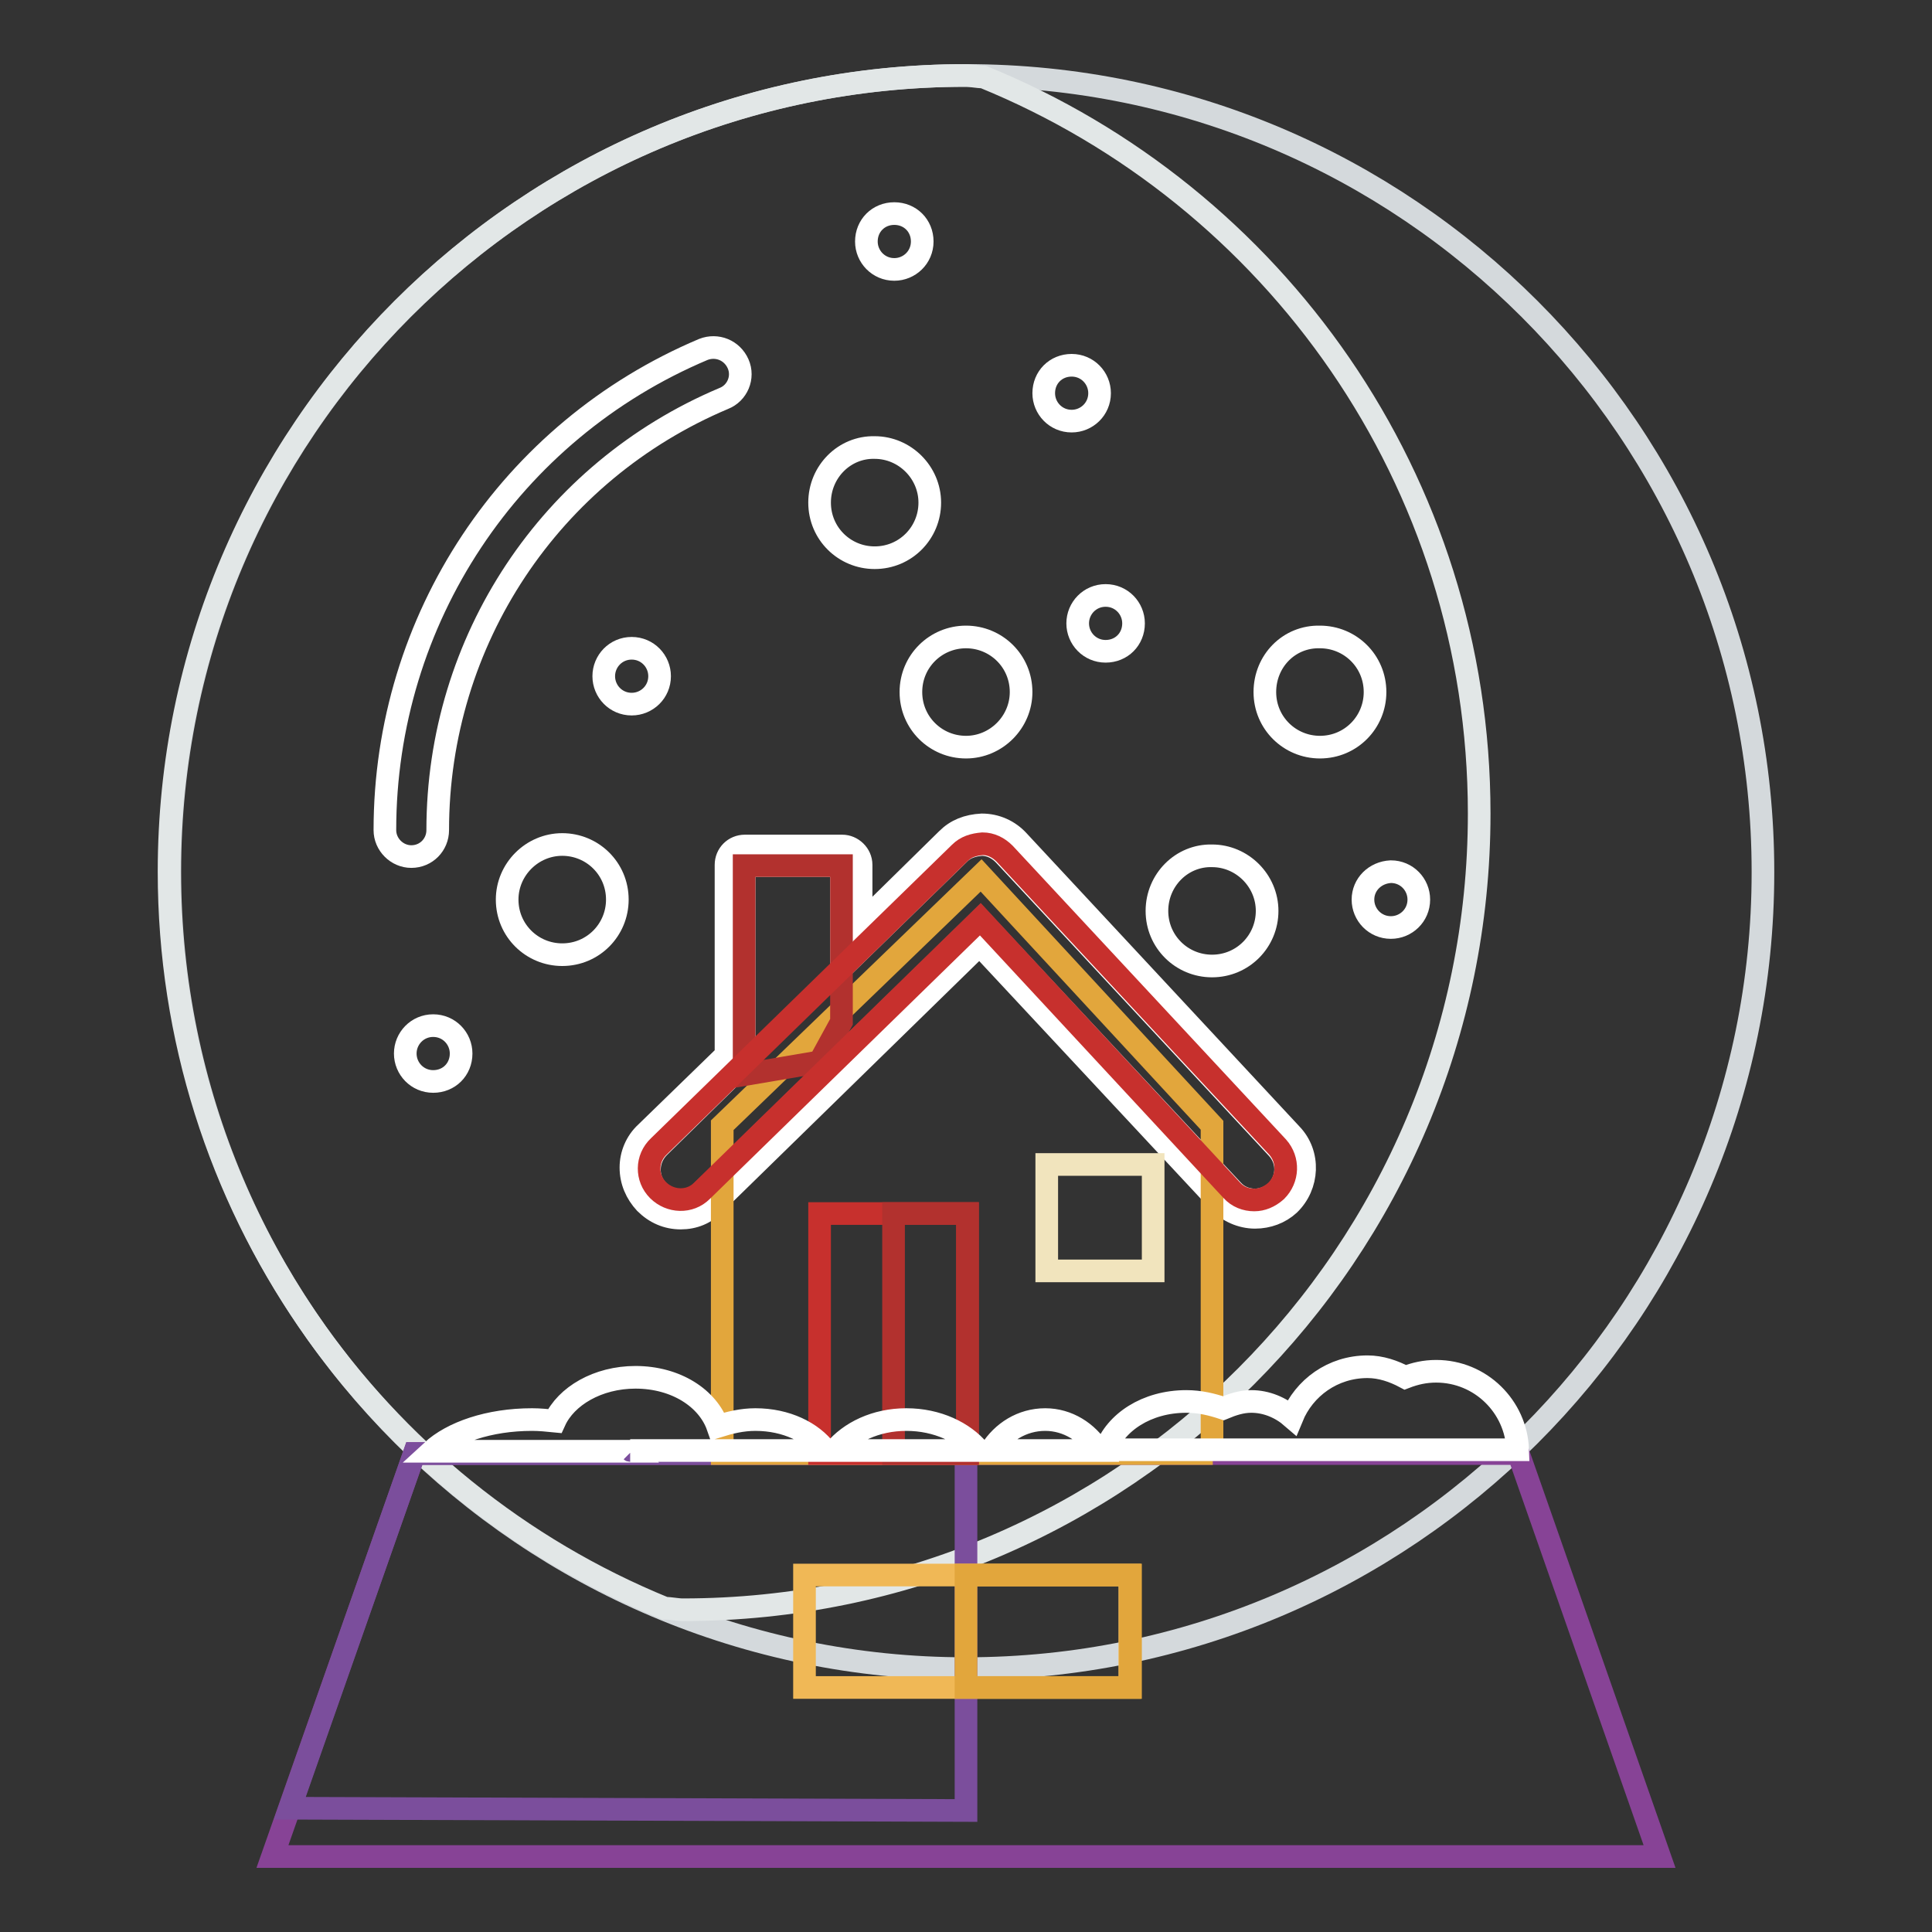 <?xml version="1.0" encoding="utf-8"?>
<!-- Svg Vector Icons : http://www.onlinewebfonts.com/icon -->
<!DOCTYPE svg PUBLIC "-//W3C//DTD SVG 1.1//EN" "http://www.w3.org/Graphics/SVG/1.1/DTD/svg11.dtd">
<svg version="1.1" xmlns="http://www.w3.org/2000/svg" xmlns:xlink="http://www.w3.org/1999/xlink" x="0px" y="0px" viewBox="0 0 256 256" enable-background="new 0 0 256 256" xml:space="preserve">
<rect x="0" y="0" width="256" height="256" fill="#333333" stroke="none"/>
<g> <path stroke-width="3" fill-opacity="0" stroke="#d4d9dc"  d="M22.5,115.5c0,58.3,47.2,105.6,105.5,105.6c58.3,0,105.6-47.2,105.6-105.5c0,0,0,0,0-0.1 C233.6,57.3,186.3,10,128,10C69.7,10,22.5,57.3,22.5,115.5L22.5,115.5z"/> <path stroke-width="3" fill-opacity="0" stroke="#e2e7e7"  d="M22.4,115.5c0,44.2,27.2,81.9,65.7,97.6c0.8,0,1.6,0.2,2.4,0.2c58.3,0,105.5-47.3,105.5-105.5 c0-44.2-27.2-81.9-65.7-97.6c-0.8,0-1.6-0.2-2.4-0.2C69.7,10,22.4,57.3,22.4,115.5z"/> <path stroke-width="3" fill-opacity="0" stroke="#874396"  d="M219.9,246H36.1l18.8-53.4h146.3L219.9,246z"/> <path stroke-width="3" fill-opacity="0" stroke="#7b4e9c"  d="M128,192.6H54.9l-16.5,47l89.6,0.3V192.6z"/> <path stroke-width="3" fill-opacity="0" stroke="#f0b856"  d="M106.6,208.7h43.1v14.9h-43.1V208.7z"/> <path stroke-width="3" fill-opacity="0" stroke="#e2a63c"  d="M128,208.7h21.8v14.9H128V208.7z"/> <path stroke-width="3" fill-opacity="0" stroke="#ffffff"  d="M169.2,152.1L133,113.2c-0.8-0.8-1.8-1.3-2.9-1.3c-1.2,0.1-2.2,0.4-3,1.2l-15.6,15.2v-13.6H98.6v26.2 L87.3,152c-1.6,1.6-1.7,4.2-0.1,5.8c1.6,1.6,4.2,1.7,5.8,0.1l36.9-36l33.4,35.8c0.8,0.9,1.9,1.3,3,1.3c1,0,2-0.4,2.8-1.1 C170.7,156.3,170.8,153.8,169.2,152.1z"/> <path stroke-width="3" fill-opacity="0" stroke="#ffffff"  d="M90.2,161.4c-1.8,0-3.4-0.7-4.7-2c-1.2-1.3-1.9-2.9-1.9-4.7c0-1.7,0.7-3.4,2-4.6l10.6-10.3v-25.2 c0-1.4,1.1-2.5,2.5-2.5h12.9c1.3,0,2.5,1.1,2.5,2.5v7.8l11.4-11.2c1.2-1.2,2.7-1.8,4.6-1.9c1.9,0,3.6,0.8,4.8,2.1l36.2,38.9 c2.5,2.6,2.3,6.8-0.3,9.3c-1.2,1.1-2.8,1.7-4.5,1.7c-1.8,0-3.6-0.8-4.8-2.1l-31.7-34l-35,34.2C93.5,160.8,91.9,161.4,90.2,161.4z" /> <path stroke-width="3" fill-opacity="0" stroke="#e2a63c"  d="M160.7,192.6h-65v-43.5L130,116l30.6,33.1V192.6z"/> <path stroke-width="3" fill-opacity="0" stroke="#c7302d"  d="M108.6,160.8h19.6v31.8h-19.6V160.8z"/> <path stroke-width="3" fill-opacity="0" stroke="#b2312e"  d="M118.4,160.8h9.8v31.8h-9.8V160.8z"/> <path stroke-width="3" fill-opacity="0" stroke="#f1e4bd"  d="M138.7,154.3h14.1v14.1h-14.1V154.3z"/> <path stroke-width="3" fill-opacity="0" stroke="#b2312e"  d="M108.6,140.7l-10,1.7v-27.7h12.9v20.7L108.6,140.7z"/> <path stroke-width="3" fill-opacity="0" stroke="#c7302d"  d="M166.2,159c-1.1,0-2.2-0.4-3-1.3l-33.3-35.9l-36.9,36c-1.6,1.6-4.2,1.5-5.8-0.1c-1.6-1.6-1.6-4.2,0.1-5.8 l39.9-38.9c0.8-0.8,1.8-1.1,3-1.2c1.1,0,2.1,0.5,2.9,1.3l36.2,38.9c1.5,1.7,1.4,4.2-0.2,5.8C168.2,158.6,167.2,159,166.2,159 L166.2,159z"/> <path stroke-width="3" fill-opacity="0" stroke="#ffffff"  d="M190.3,181.7c-1.5,0-2.8,0.3-4.1,0.8c-1.5-0.8-3.2-1.4-5-1.4c-4.6,0-8.4,2.8-10,6.7 c-1.5-1.3-3.4-2.1-5.4-2.1c-1.3,0-2.5,0.4-3.7,0.9c-1.5-0.5-3.1-0.9-4.9-0.9c-5.3,0-9.4,2.8-10.7,6.4h54.6 C200.9,186.4,196.2,181.7,190.3,181.7L190.3,181.7z M138.5,188.1c-3.1,0-5.7,1.7-7.2,4.1h14.3C144.1,189.8,141.5,188.1,138.5,188.1 z M110.6,192.2h19.1c-2-2.4-5.5-4.1-9.6-4.1C116,188.1,112.6,189.8,110.6,192.2z M100.1,188.1c-1.8,0-3.4,0.4-5,0.9 c-1.3-3.7-5.5-6.5-10.9-6.5c-5,0-9.2,2.5-10.7,5.8c-1-0.1-2-0.2-3-0.2c-5.7,0-10.6,1.7-13.3,4.2h26.5c0,0-0.1-0.1-0.2-0.1h25.9 C107.6,189.8,104.2,188.1,100.1,188.1z"/> <path stroke-width="3" fill-opacity="0" stroke="#ffffff"  d="M54.5,113.5c-1.9,0-3.5-1.6-3.5-3.5c0-27.9,16.6-52.9,42.2-63.7c1.8-0.7,3.8,0.1,4.6,1.9 c0.8,1.8-0.1,3.9-1.9,4.6C72.9,62.5,58,84.9,58,110C58,111.9,56.5,113.5,54.5,113.5z"/> <path stroke-width="3" fill-opacity="0" stroke="#ffffff"  d="M108.6,66.6c0,4.1,3.3,7.3,7.3,7.3c4.1,0,7.3-3.3,7.3-7.3s-3.3-7.3-7.3-7.3 C111.9,59.2,108.6,62.5,108.6,66.6L108.6,66.6z"/> <path stroke-width="3" fill-opacity="0" stroke="#ffffff"  d="M138.3,52.1c0,2,1.6,3.7,3.7,3.7c2,0,3.7-1.6,3.7-3.7l0,0c0-2-1.6-3.7-3.7-3.7 C139.9,48.4,138.3,50,138.3,52.1L138.3,52.1z"/> <path stroke-width="3" fill-opacity="0" stroke="#ffffff"  d="M114.8,32c0,2,1.6,3.7,3.7,3.7c2,0,3.7-1.6,3.7-3.7s-1.6-3.7-3.7-3.7C116.4,28.3,114.8,29.9,114.8,32z"/> <path stroke-width="3" fill-opacity="0" stroke="#ffffff"  d="M80,89.6c0,2,1.6,3.7,3.7,3.7c2,0,3.7-1.6,3.7-3.7c0-2-1.6-3.7-3.7-3.7C81.6,85.9,80,87.6,80,89.6z"/> <path stroke-width="3" fill-opacity="0" stroke="#ffffff"  d="M142.8,82.6c0,2,1.6,3.7,3.7,3.7s3.7-1.6,3.7-3.7c0-2-1.6-3.7-3.7-3.7S142.8,80.6,142.8,82.6z"/> <path stroke-width="3" fill-opacity="0" stroke="#ffffff"  d="M180.6,119.2c0,2,1.6,3.7,3.7,3.7c2,0,3.7-1.6,3.7-3.7c0-2-1.6-3.7-3.7-3.7 C182.2,115.6,180.6,117.2,180.6,119.2z"/> <path stroke-width="3" fill-opacity="0" stroke="#ffffff"  d="M53.7,139.6c0,2,1.6,3.7,3.7,3.7s3.7-1.6,3.7-3.7c0-2-1.6-3.7-3.7-3.7S53.7,137.6,53.7,139.6z"/> <path stroke-width="3" fill-opacity="0" stroke="#ffffff"  d="M120.7,91.7c0,4.1,3.3,7.3,7.3,7.3s7.3-3.3,7.3-7.3c0-4.1-3.3-7.3-7.3-7.3S120.7,87.6,120.7,91.7z"/> <path stroke-width="3" fill-opacity="0" stroke="#ffffff"  d="M153.3,120.7c0,4.1,3.3,7.3,7.3,7.3c4.1,0,7.3-3.3,7.3-7.3s-3.3-7.3-7.3-7.3 C156.6,113.3,153.3,116.6,153.3,120.7L153.3,120.7z"/> <path stroke-width="3" fill-opacity="0" stroke="#ffffff"  d="M167.6,91.7c0,4.1,3.3,7.3,7.3,7.3c4.1,0,7.3-3.3,7.3-7.3c0-4.1-3.3-7.3-7.3-7.3 C170.8,84.3,167.6,87.6,167.6,91.7z"/> <path stroke-width="3" fill-opacity="0" stroke="#ffffff"  d="M67.2,119.2c0,4.1,3.3,7.3,7.3,7.3c4.1,0,7.3-3.3,7.3-7.3c0-4.1-3.3-7.3-7.3-7.3 C70.5,111.9,67.2,115.2,67.2,119.2C67.2,119.2,67.2,119.2,67.2,119.2z"/></g>
</svg>
